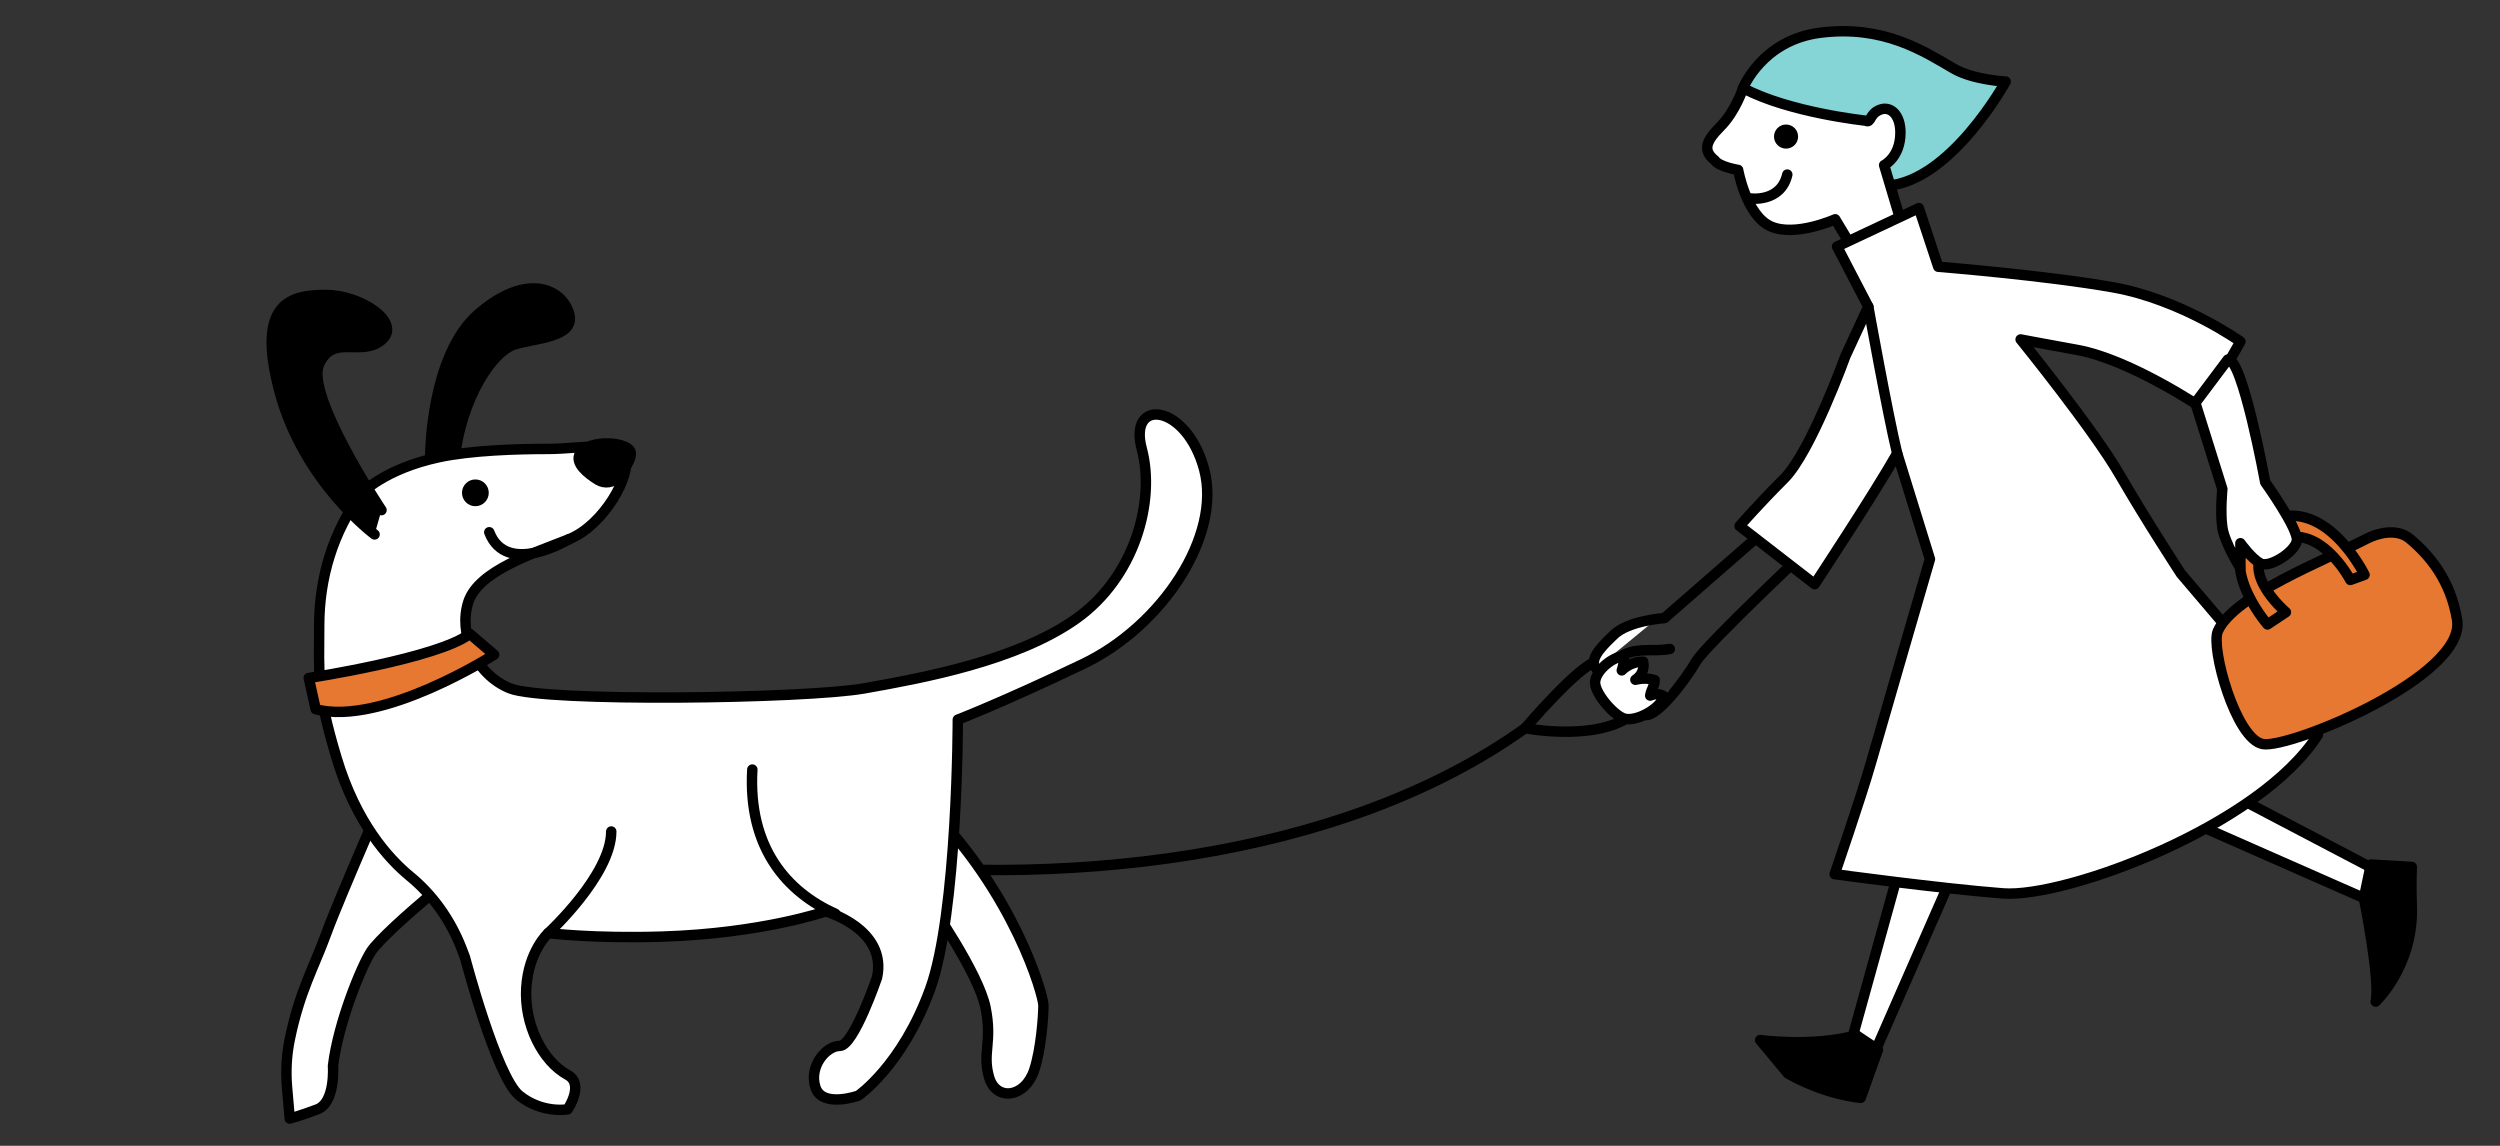 <?xml version="1.0" encoding="UTF-8"?><svg id="_レイヤー_2" xmlns="http://www.w3.org/2000/svg" width="240" height="110" viewBox="0 0 240 110"><rect x="0" y="0" width="240" height="110" fill="#333333" stroke="none"/><defs><style>.cls-1{stroke-width:0px;}.cls-1,.cls-2{fill:none;}.cls-3{fill:#85d4d6;}.cls-3,.cls-4,.cls-5,.cls-6,.cls-2{stroke:#000;stroke-linecap:round;stroke-linejoin:round;stroke-width:1.002px;}.cls-4{fill:#fff;}.cls-5{fill:#e67832;}</style></defs><g id="_レイヤー_2-2"><path class="cls-2" d="m43.744,66.042s12.22,13.374,34.877,16.372c22.657,2.999,49.936.275,67.792-12.51,0,0,5.07-5.952,6.834-6.393"/><path class="cls-4" d="m89.284,86.746s4.665,6.664,5.331,9.996-.333,4.331.333,6.664,3.437,2.016,4.331-.666c.666-1.999.889-5.22.889-6.22s-2.777-10.773-11.106-19.103"/><path class="cls-4" d="m38.177,73.431s-5.551,12.6-6.884,16.265c-1.141,3.137-2.525,5.452-3.476,10.083-.311,1.516-.394,3.078-.26,4.62l.259,2.981s.882-.22,2.645-.882c1.764-.661,1.505-4.167,1.505-4.167.492-4.142,2.754-9.639,3.672-11.016,1.333-1.999,10.9-10.055,12.899-10.388"/><path class="cls-6" d="m41.304,43.764s0-9.663,4.665-13.661c4.665-3.998,7.997-2.332,8.663,0,.666,2.332-3.332,2.332-5.331,2.999s-4.998,4.998-5.664,10.995"/><path class="cls-4" d="m52.633,89.578s4.335.545,10.995.333c9.534-.303,15.639-2.416,15.639-2.416,0,0,5.93,1.675,4.931,6.339,0,0-2.244,6.573-3.577,6.573s-2.999,1.999-2.332,3.998c.666,1.999,4.109.777,4.109.777,0,0,4.22-2.888,6.886-10.218,2.666-7.33,2.666-25.878,2.666-25.878,0,0,4.331-1.666,11.995-5.331,7.663-3.665,13.328-12.328,11.662-18.659s-7.33-6.997-5.997-1.999-.666,12.328-6.331,16.326-14.66,5.664-20.325,6.664c-5.664,1-30.654,1.333-33.986,0s-4.998-5.331-3.998-8.33c1-2.999,6.331-4.665,9.663-5.997s6.035-6.203,5.369-7.869c-.666-1.666-4.369-.794-7.368-.794s-7.401.133-10.488.794c-5.304,1.136-7.495,3.527-7.495,3.527-2.666,3.665-4.008,8.007-4.008,12.672s-.287,6.152,1.666,12.661c1.874,6.247,4.99,9.687,7.063,11.388,2.19,1.797,3.842,4.155,4.889,6.787.125.313.25.641.376.983,0,0,3.02,11.501,5.224,13.264,2.204,1.764,4.629,1.323,4.629,1.323,0,0,1.653-2.405,0-3.307-2.425-1.323-4.188-4.85-3.968-8.377.22-3.527,2.111-5.236,2.111-5.236Z"/><path class="cls-2" d="m80.206,87.73c-4.696-2.113-8.414-6.37-7.983-13.852"/><path class="cls-5" d="m29.643,65.088s12.462-1.905,15.461-4.238l2.332,1.999s-10.796,6.903-17.127,5.237l-.666-2.999Z"/><path class="cls-6" d="m36.624,48.972s-7.33-10.995-5.997-13.994c1.333-2.999,3.998-.666,5.997-2.332s-1.999-4.331-5.331-4.331-6.775.666-4.443,9.329c2.332,8.663,9.108,13.661,9.108,13.661"/><path class="cls-2" d="m54.632,51.761s-5.997,3.665-7.663-.666"/><path class="cls-6" d="m59.405,45.74c-.486.6-1.347.739-2.002.331-1.016-.631-2.259-1.636-1.723-2.53.861-1.436,4.881-1.148,4.881,0,0,.632-.608,1.524-1.155,2.199Z"/><circle class="cls-6" cx="45.636" cy="47.311" r=".784"/><polygon class="cls-4" points="183.975 77.455 177.511 100.769 179.791 101.446 190.208 77.686 183.975 77.455"/><polygon class="cls-4" points="229.617 84.329 213.941 76.104 210.5 78.976 226.932 86.214 229.617 84.329"/><path class="cls-4" d="m174.674,51.659s-10.932,10.235-11.863,11.863c-.93,1.628-3.722,5.35-4.885,5.117"/><path class="cls-4" d="m170.719,49.798l-10.932,9.537s-3.489.233-4.885,1.628c-.657.657-2.558,2.292-1.655,3.209"/><path class="cls-3" d="m167.333,8.458s1.817-4.598,7.397-5.314c6.095-.781,9.996,1.794,12.815,3.438,1.875,1.094,5.001,1.25,5.001,1.25,0,0-5.261,9.585-11.409,10.002"/><path class="cls-4" d="m179.106,11.583c.528.293.313-.625,1.354-1.042.987-.395,1.98.42,1.98,2.188,0,2.357-1.563,3.126-1.563,3.126l1.566,5.248-4.691,2.566-1.572-2.619s-3.837,1.728-6.194.68c-2.357-1.048-3.126-5.418-3.126-5.418,0,0-1.815-.289-2.232-.914-1.151-.924-.933-1.785.526-3.243,1.459-1.459,2.179-3.697,2.179-3.697,4.423,2.359,11.773,3.126,11.773,3.126Z"/><path class="cls-4" d="m185.274,53.676s-4.762,16.392-5.685,19.624c-.923,3.232-3.463,10.619-3.463,10.619,0,0,10.157,1.385,16.159,1.847,6.002.462,24.7-6.463,30.24-15.235l-13.158-15.466s-3.292-5.032-5.85-9.452c-2.559-4.42-9.537-13.026-9.537-13.026,0,0,1.571.302,5.461,1.01,5.078.923,12.004,5.598,12.004,5.598l3.636-6.406s-5.664-4.031-12.177-5.194c-6.513-1.163-16.832-1.986-16.832-1.986l-1.866-5.632-7.849,3.693,3.001,5.771-2.193,4.732s-3.328,9.214-5.886,11.773c-2.559,2.559-4.281,4.551-4.281,4.551l7.211,5.583s5.826-8.836,7.92-12.557l3.146,10.154Z"/><path class="cls-4" d="m168.038,19.051s2.917.417,3.542-2.292"/><circle class="cls-6" cx="171.461" cy="13.111" r=".656"/><path class="cls-5" d="m231.331,51.712c-1.3-1.084-3.25-.452-4.118,0-3.902,2.032-12.786,5.418-14.303,8.885-.7,1.601,1.734,10.402,4.334,10.836s19.504-6.501,18.637-11.919c-.613-3.83-2.684-6.246-4.551-7.802Z"/><path class="cls-5" d="m226.997,55.18s-3.901-8.018-9.535-4.984c-5.635,3.034.217,9.752.217,9.752l1.768-1.178s-5.154-4.381-1.031-6.701c4.123-2.319,7.216,3.608,7.216,3.608l1.365-.497Z"/><path class="cls-4" d="m213.344,46.945l-2.591-8.271,3.116-4.155c1.387-.301,3.593,11.776,3.593,11.776,0,0,3.251,4.551,3.034,5.635s-2.601,2.601-3.467,2.167-1.95-1.95-1.95-1.95v2.384s-1.517-2.384-1.734-3.901c-.217-1.517,0-3.684,0-3.684Z"/><path class="cls-6" d="m178.628,105.391s-3.256-.233-6.978-2.326l-2.68-3.219s5.078.693,9.234-.462l2.078,1.385-1.653,4.622Z"/><path class="cls-6" d="m227.604,82.995l-.672,3.219s1.595,7.861,1.134,9.939c0,0,3.693-3.463,3.463-9.234-.074-1.845,0-3.693,0-3.693l-3.924-.231Z"/><path class="cls-4" d="m179.358,29.44s1.847,10.272,2.77,14.081"/><path class="cls-2" d="m146.414,69.904s7.631,1.492,10.802-1.764"/><path class="cls-4" d="m153.137,65.385c.158-1.115,1.658-2.296,2.739-2.411.075.466-.051.97-.184,1.383.464-.49,1.364-.889,2.057-.829.141.701-.188,1.381-.752,1.728.592-.147,1.274-.16,1.854.038-.024.6-.351.916-.432,1.483.428-.186.905-.188,1.313.063-.286,1.187-2.699,2.513-3.841,2.131-1.011-.338-2.906-2.524-2.756-3.586Z"/><path class="cls-2" d="m155.893,62.85c1.436-.697,2.807-.266,4.409-.551"/><path class="cls-4" d="m52.633,89.578s6.046-5.566,6.046-9.754"/><rect class="cls-1" width="240" height="110"/></g></svg>